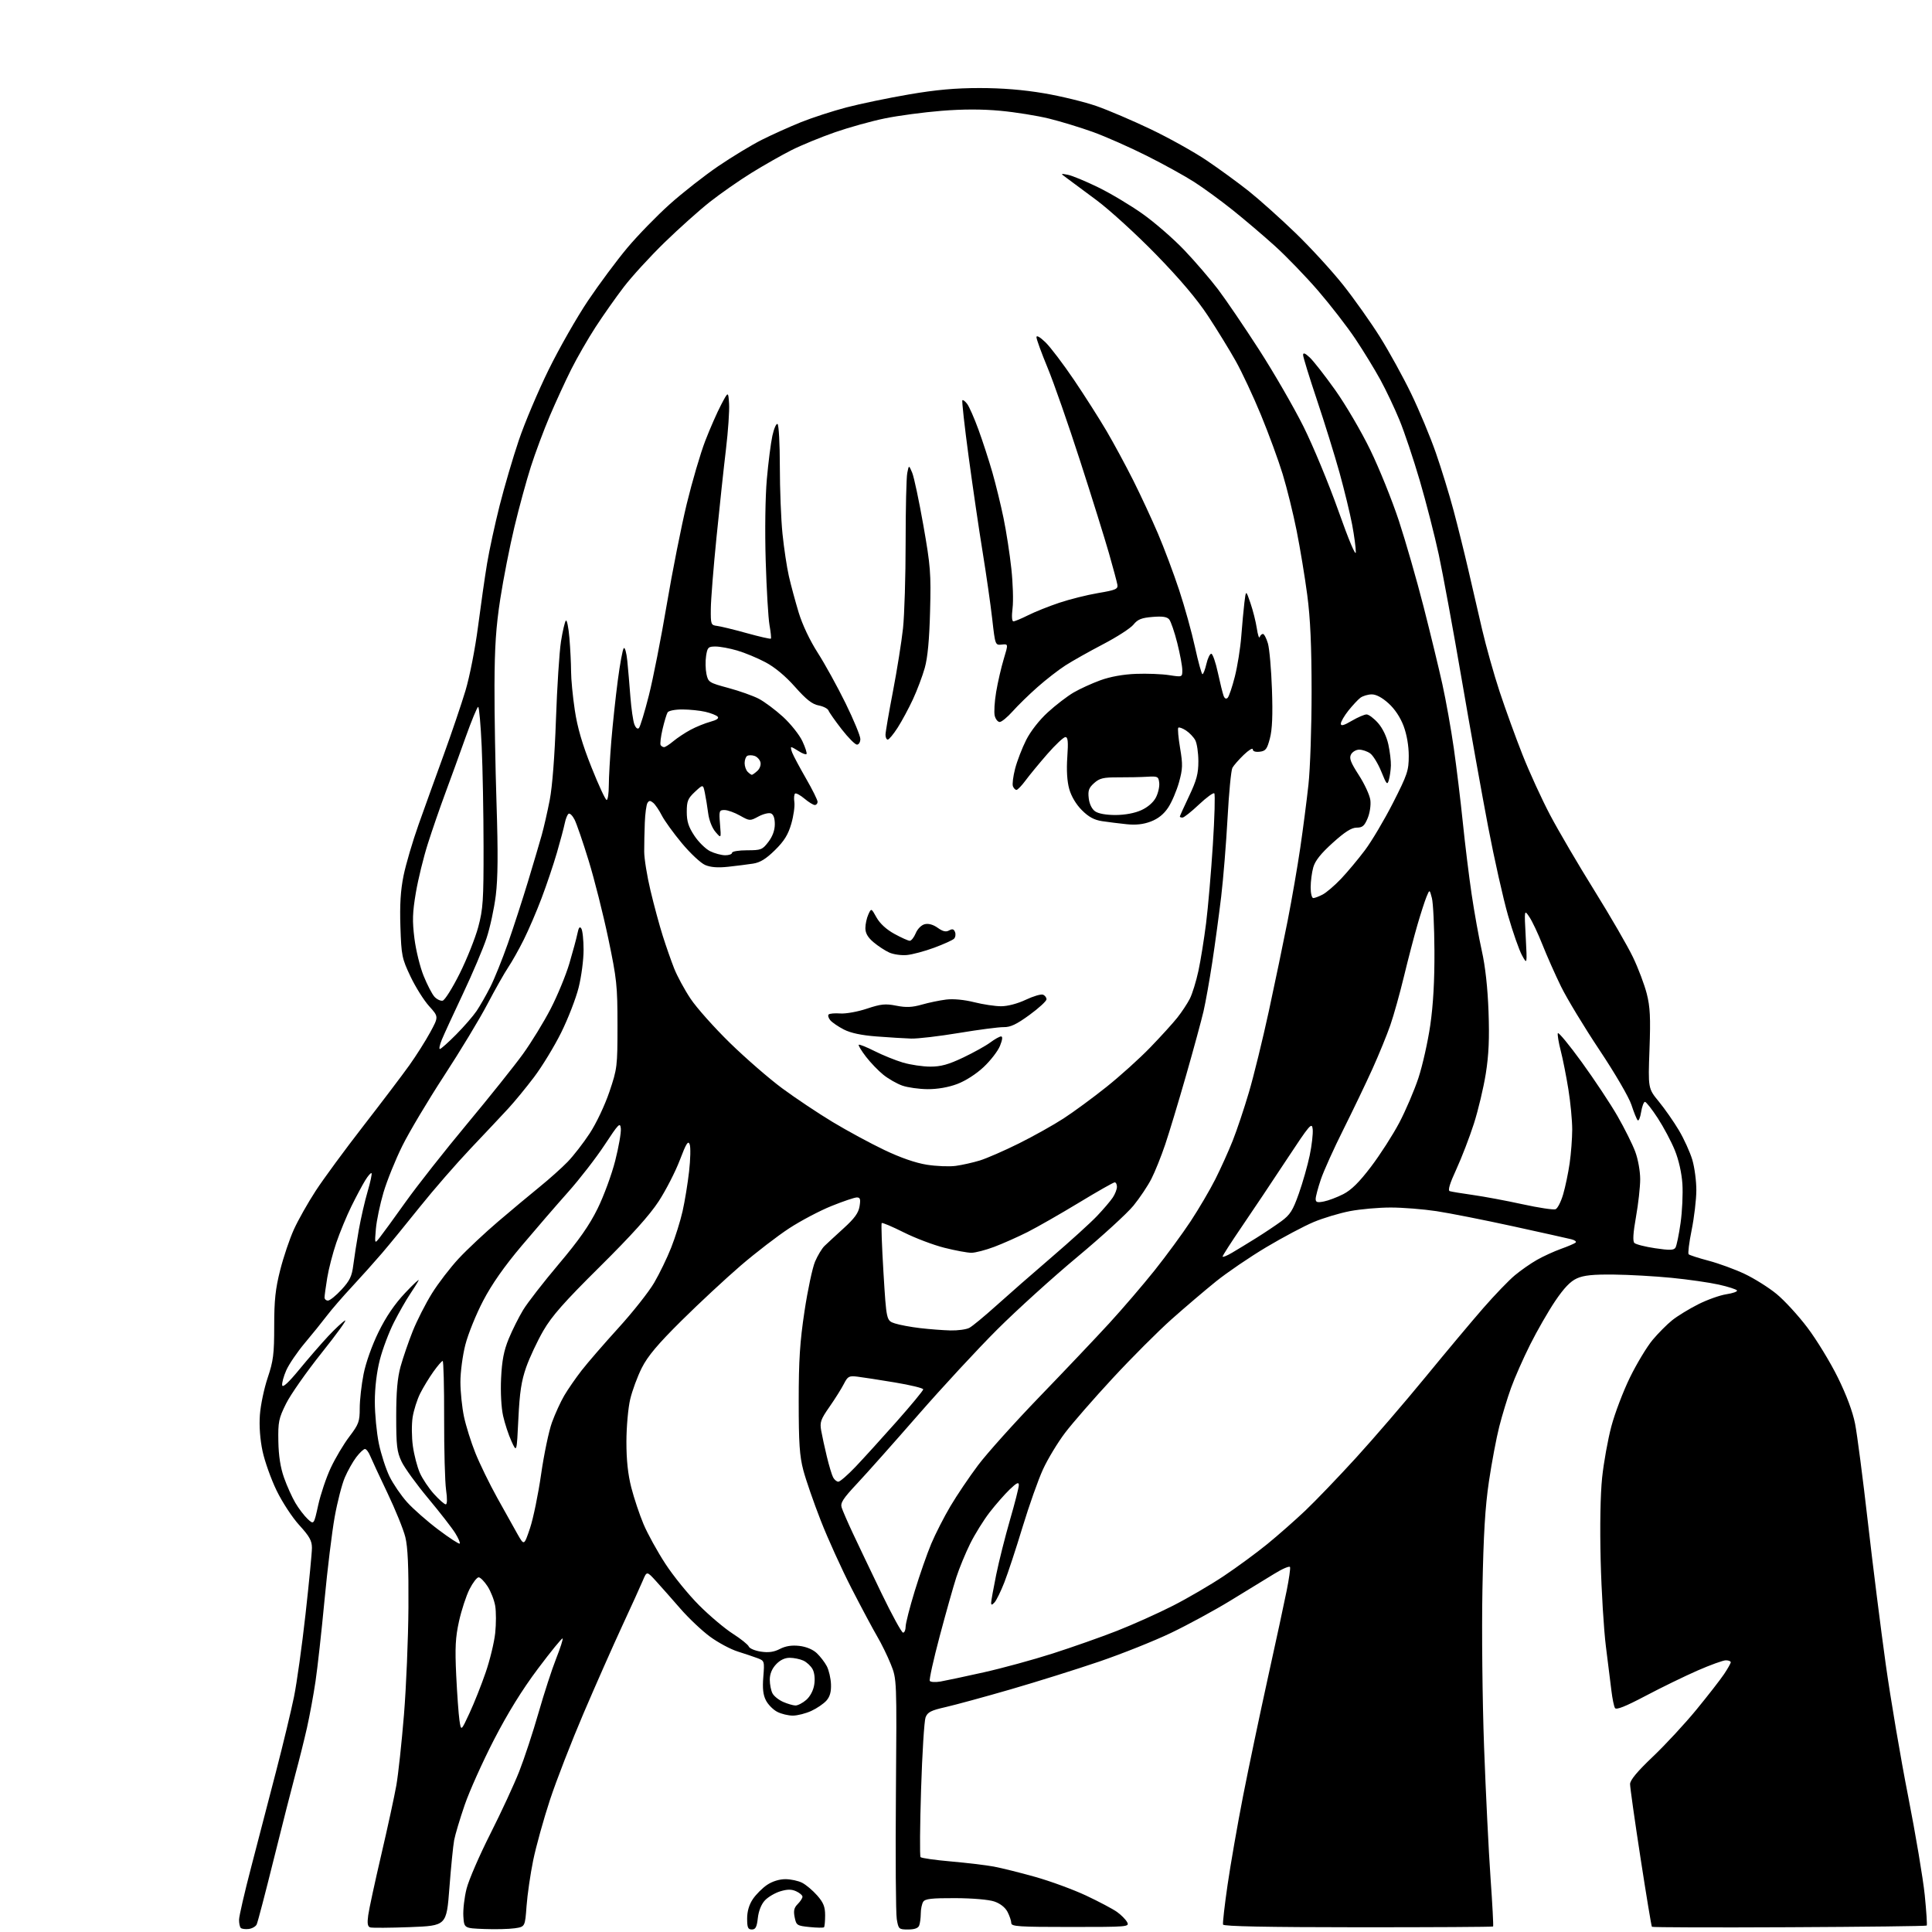 <?xml version="1.0" encoding="UTF-8" standalone="no"?>
<svg 
  version="1.1" 
  xmlns="http://www.w3.org/2000/svg" 
  xmlns:xlink="http://www.w3.org/1999/xlink" 
  xmlns:svg="http://www.w3.org/2000/svg"
  xmlns:rdf="http://www.w3.org/1999/02/22-rdf-syntax-ns#"
  xmlns:cc="http://creativecommons.org/ns#"
  xmlns:dc="http://purl.org/dc/elements/1.1/"
  viewBox="0 0 768 768"
  width="768"
  height="768"
>
<style>svg {background-color: white; }</style>"
<path stroke="none" fill="black" fill-rule="evenodd" d="M98.86,766.80C97.52,766.96 96.10,766.77 95.71,766.38C95.32,765.99 95.01,764.50 95.03,763.08C95.05,761.66 97.24,752.17 99.90,742.00C102.56,731.83 107.01,714.73 109.78,704.00C112.56,693.27 115.75,680.00 116.87,674.50C117.99,669.00 120.05,654.23 121.45,641.67C122.85,629.11 124.00,617.25 124.00,615.31C124.00,612.47 123.02,610.71 118.98,606.29C116.19,603.23 112.18,597.11 109.95,592.51C107.74,587.96 105.24,580.92 104.37,576.87C103.38,572.20 102.99,566.92 103.31,562.45C103.59,558.57 104.98,551.93 106.41,547.68C108.66,540.96 109.00,538.28 109.00,527.11C109.00,516.86 109.48,512.35 111.38,504.87C112.69,499.70 115.14,492.44 116.82,488.74C118.50,485.03 122.41,478.11 125.51,473.35C128.61,468.60 137.12,457.01 144.42,447.61C151.72,438.20 159.94,427.35 162.69,423.50C165.44,419.65 169.19,413.72 171.03,410.33C174.38,404.16 174.38,404.16 170.58,399.96C168.49,397.65 165.16,392.34 163.18,388.17C159.78,381.00 159.55,379.90 159.17,368.42C158.88,359.66 159.23,353.96 160.42,348.08C161.34,343.58 164.03,334.41 166.42,327.70C168.81,320.99 173.29,308.52 176.40,300.00C179.50,291.48 183.38,280.02 185.03,274.55C186.71,268.93 188.89,257.82 190.03,249.05C191.14,240.50 192.75,229.22 193.62,224.00C194.48,218.78 196.73,208.43 198.60,201.00C200.48,193.57 203.91,181.88 206.24,175.00C208.56,168.12 213.89,155.53 218.08,147.00C222.27,138.47 229.32,126.10 233.76,119.50C238.20,112.90 245.23,103.45 249.38,98.50C253.54,93.55 261.12,85.76 266.22,81.19C271.32,76.62 280.00,69.82 285.50,66.07C291.00,62.33 298.81,57.60 302.85,55.57C306.89,53.54 313.87,50.40 318.35,48.59C322.83,46.79 331.00,44.13 336.50,42.69C342.00,41.25 353.17,38.93 361.31,37.54C372.09,35.69 379.75,35.00 389.44,35.00C398.35,35.00 406.82,35.69 415.05,37.09C421.81,38.24 431.20,40.53 435.92,42.18C440.64,43.83 450.36,47.99 457.53,51.42C464.70,54.85 474.62,60.38 479.57,63.71C484.52,67.04 492.06,72.54 496.34,75.93C500.61,79.33 509.00,86.84 514.99,92.63C520.98,98.41 529.51,107.73 533.95,113.32C538.38,118.92 544.97,128.22 548.59,134.00C552.21,139.78 557.78,149.90 560.97,156.50C564.16,163.10 568.57,173.68 570.77,180.00C572.97,186.32 576.16,196.68 577.84,203.00C579.52,209.32 582.10,219.68 583.56,226.00C585.02,232.32 587.52,243.12 589.11,250.00C590.71,256.88 593.87,268.12 596.14,275.00C598.42,281.88 602.49,293.12 605.21,300.00C607.92,306.88 612.87,317.68 616.20,324.00C619.54,330.32 627.45,343.82 633.79,354.00C640.12,364.18 647.03,376.10 649.13,380.50C651.24,384.90 653.70,391.43 654.61,395.00C655.95,400.26 656.16,404.47 655.70,417.09C655.13,432.67 655.13,432.67 659.42,437.90C661.78,440.78 665.37,445.92 667.39,449.32C669.41,452.72 671.80,457.98 672.71,461.00C673.61,464.02 674.34,469.52 674.32,473.21C674.30,476.90 673.46,483.98 672.46,488.94C671.45,493.90 670.91,498.25 671.26,498.59C671.61,498.94 675.18,500.10 679.20,501.16C683.21,502.22 689.65,504.57 693.50,506.39C697.35,508.21 703.06,511.79 706.18,514.35C709.31,516.91 714.85,522.94 718.48,527.75C722.12,532.56 727.54,541.45 730.53,547.50C734.02,554.57 736.48,561.18 737.43,566.00C738.24,570.12 740.52,587.67 742.50,605.00C744.48,622.33 747.68,647.75 749.60,661.50C751.53,675.25 755.53,698.88 758.51,714.00C761.48,729.12 764.45,746.80 765.11,753.27C765.76,759.74 766.12,765.22 765.90,765.44C765.68,765.66 741.09,765.96 711.26,766.10C681.44,766.25 656.86,766.17 656.66,765.93C656.45,765.70 654.41,753.35 652.12,738.50C649.83,723.65 647.97,710.47 647.98,709.20C647.99,707.62 650.82,704.21 657.06,698.28C662.05,693.53 669.84,685.12 674.38,679.58C678.93,674.03 683.85,667.71 685.32,665.52C686.79,663.33 688.00,661.19 688.00,660.77C688.00,660.35 687.12,660.00 686.04,660.00C684.97,660.00 679.91,661.83 674.79,664.07C669.68,666.31 660.37,670.84 654.11,674.15C646.11,678.37 642.50,679.81 641.98,678.97C641.58,678.32 640.94,675.25 640.57,672.14C640.19,669.04 639.20,661.10 638.37,654.50C637.54,647.90 636.60,632.55 636.29,620.39C635.95,606.70 636.17,594.12 636.87,587.38C637.50,581.40 639.15,572.22 640.54,567.00C641.93,561.77 645.27,553.00 647.96,547.50C650.66,542.00 654.70,535.31 656.93,532.64C659.17,529.97 662.69,526.43 664.75,524.79C666.81,523.14 671.44,520.31 675.04,518.49C678.64,516.67 683.70,514.87 686.28,514.48C688.87,514.09 690.75,513.41 690.48,512.97C690.20,512.52 686.95,511.48 683.24,510.65C679.53,509.82 671.10,508.61 664.50,507.96C657.90,507.31 647.55,506.72 641.50,506.66C633.24,506.57 629.59,506.94 626.84,508.18C624.25,509.34 621.73,511.98 618.21,517.18C615.48,521.23 611.00,529.03 608.25,534.52C605.50,540.01 602.08,547.76 600.65,551.75C599.21,555.74 597.11,562.64 595.98,567.09C594.84,571.53 593.00,581.32 591.88,588.84C590.36,599.07 589.71,609.89 589.29,631.88C588.98,648.25 589.27,675.94 589.94,694.38C590.61,712.60 591.77,736.04 592.51,746.49C593.25,756.93 593.71,765.62 593.53,765.81C593.35,765.99 569.20,766.13 539.86,766.12C503.70,766.10 486.42,765.76 486.18,765.05C485.99,764.48 486.80,757.37 487.98,749.25C489.16,741.14 491.93,725.27 494.13,714.00C496.34,702.73 500.78,681.58 503.99,667.00C507.21,652.42 510.59,636.77 511.49,632.22C512.40,627.66 513.00,623.49 512.81,622.94C512.63,622.39 509.78,623.60 506.49,625.64C503.20,627.67 495.32,632.49 489.00,636.34C482.68,640.20 472.10,645.94 465.50,649.10C458.90,652.27 446.07,657.39 437.00,660.49C427.93,663.58 412.06,668.56 401.73,671.55C391.41,674.54 379.80,677.70 375.92,678.59C370.05,679.92 368.72,680.60 367.92,682.70C367.40,684.09 366.59,696.98 366.14,711.36C365.69,725.74 365.59,737.83 365.93,738.23C366.27,738.63 371.73,739.41 378.06,739.96C384.39,740.52 392.03,741.43 395.04,741.99C398.04,742.55 405.45,744.39 411.50,746.09C417.55,747.79 426.67,751.14 431.77,753.53C436.87,755.93 442.38,758.85 444.02,760.02C445.66,761.18 447.47,763.01 448.04,764.07C449.04,765.95 448.48,766.00 425.54,766.00C404.95,766.00 402.00,765.81 402.00,764.45C402.00,763.60 401.33,761.61 400.52,760.03C399.59,758.23 397.63,756.69 395.27,755.88C393.06,755.12 386.62,754.57 379.72,754.54C370.30,754.51 367.74,754.80 366.98,756.00C366.46,756.83 366.02,758.93 366.02,760.67C366.01,762.41 365.73,764.55 365.39,765.42C364.99,766.48 363.53,767.00 360.98,767.00C357.30,767.00 357.15,766.86 356.48,762.87C356.09,760.59 355.94,738.20 356.14,713.12C356.50,667.50 356.50,667.50 354.10,661.54C352.78,658.26 350.36,653.31 348.72,650.54C347.09,647.77 342.50,639.18 338.53,631.46C334.57,623.74 329.05,611.59 326.27,604.46C323.48,597.33 320.37,588.35 319.35,584.50C317.84,578.77 317.50,573.78 317.50,557.00C317.50,540.66 317.97,533.39 319.81,521.19C321.08,512.77 322.97,503.91 324.00,501.50C325.03,499.09 326.71,496.31 327.73,495.31C328.75,494.32 332.18,491.15 335.35,488.27C339.69,484.33 341.26,482.17 341.69,479.52C342.15,476.69 341.94,476.00 340.62,476.00C339.71,476.00 335.18,477.53 330.55,479.40C325.91,481.26 318.35,485.25 313.73,488.26C309.12,491.27 300.43,497.95 294.42,503.11C288.42,508.28 277.83,518.12 270.89,525.00C261.45,534.36 257.49,539.07 255.13,543.74C253.40,547.17 251.32,552.80 250.51,556.24C249.69,559.68 249.02,567.27 249.01,573.09C249.00,580.37 249.61,586.07 250.95,591.32C252.03,595.53 254.21,602.06 255.80,605.84C257.38,609.61 261.29,616.71 264.48,621.60C267.66,626.50 273.70,633.92 277.89,638.11C282.07,642.30 288.11,647.39 291.31,649.43C294.50,651.47 297.35,653.76 297.65,654.52C297.94,655.28 300.10,656.19 302.46,656.55C305.54,657.01 307.66,656.71 310.03,655.48C312.29,654.32 314.72,653.93 317.73,654.27C320.45,654.58 323.09,655.67 324.66,657.13C326.05,658.44 327.86,660.79 328.68,662.36C329.49,663.93 330.24,667.14 330.33,669.50C330.44,672.55 329.91,674.45 328.50,676.04C327.40,677.27 324.70,679.11 322.50,680.12C320.30,681.13 317.02,681.97 315.20,681.98C313.39,681.99 310.58,681.32 308.97,680.48C307.35,679.65 305.33,677.61 304.48,675.95C303.34,673.76 303.06,671.20 303.43,666.58C303.93,660.38 303.87,660.19 301.22,659.18C299.72,658.62 296.14,657.41 293.25,656.50C290.36,655.59 285.39,652.92 282.19,650.56C279.00,648.21 273.71,643.21 270.44,639.44C267.17,635.68 262.84,630.78 260.81,628.55C257.12,624.50 257.12,624.50 255.52,628.32C254.64,630.42 250.96,638.52 247.34,646.32C243.73,654.12 236.82,669.73 232.00,681.00C227.18,692.27 221.15,707.80 218.61,715.50C216.08,723.20 213.08,734.00 211.95,739.50C210.83,745.00 209.64,753.19 209.31,757.71C208.71,765.92 208.71,765.92 204.60,766.52C202.35,766.85 196.90,766.98 192.50,766.81C184.50,766.50 184.50,766.50 184.19,761.74C184.03,759.12 184.60,754.17 185.48,750.74C186.35,747.31 190.59,737.52 194.90,729.00C199.21,720.48 204.39,709.29 206.41,704.14C208.43,699.00 211.89,688.49 214.09,680.80C216.29,673.11 219.44,663.43 221.09,659.28C222.73,655.14 223.88,651.55 223.64,651.31C223.40,651.06 218.99,656.47 213.85,663.32C207.53,671.75 201.86,680.92 196.33,691.64C191.84,700.36 186.61,712.00 184.72,717.50C182.83,723.00 180.94,729.30 180.53,731.50C180.12,733.70 179.27,742.25 178.64,750.50C177.49,765.50 177.49,765.50 163.00,766.06C155.02,766.36 147.89,766.41 147.13,766.16C146.13,765.82 145.93,764.54 146.37,761.35C146.69,758.95 149.04,748.11 151.57,737.25C154.11,726.39 156.80,713.97 157.56,709.66C158.32,705.36 159.67,692.76 160.58,681.66C161.48,670.57 162.28,651.38 162.36,639.00C162.46,622.81 162.11,614.96 161.12,611.00C160.37,607.98 157.17,600.10 154.02,593.50C150.87,586.90 147.78,580.26 147.16,578.75C146.55,577.24 145.61,576.00 145.07,576.00C144.54,576.00 142.99,577.46 141.62,579.25C140.26,581.04 138.21,584.68 137.07,587.34C135.92,590.01 134.11,597.05 133.04,603.00C131.97,608.95 130.15,623.87 128.99,636.16C127.83,648.45 126.23,662.91 125.43,668.30C124.64,673.68 123.10,682.01 122.03,686.80C120.95,691.58 118.91,699.77 117.49,705.00C116.08,710.23 112.19,725.52 108.84,739.00C105.50,752.48 102.44,764.17 102.03,765.00C101.63,765.83 100.20,766.63 98.86,766.80zM298.87,767.00C297.33,767.00 297.00,766.23 297.00,762.65C297.00,759.78 297.77,757.15 299.27,754.92C300.52,753.07 303.07,750.52 304.92,749.27C307.00,747.87 309.80,747.00 312.20,747.00C314.34,747.00 317.36,747.65 318.90,748.45C320.44,749.25 323.12,751.51 324.85,753.48C327.34,756.32 328.00,757.97 328.00,761.37C328.00,763.73 327.80,765.87 327.55,766.12C327.30,766.36 324.73,766.33 321.84,766.03C316.82,765.52 316.54,765.35 315.89,762.15C315.37,759.56 315.65,758.35 317.10,756.90C318.15,755.85 319.00,754.54 319.00,753.98C319.00,753.42 317.88,752.45 316.50,751.82C314.64,750.97 313.04,750.97 310.19,751.82C308.10,752.45 305.34,754.07 304.07,755.42C302.63,756.95 301.58,759.59 301.25,762.44C300.85,766.04 300.35,767.00 298.87,767.00zM186.65,680.96C188.50,676.98 191.39,669.70 193.07,664.79C194.76,659.88 196.46,652.86 196.85,649.18C197.24,645.51 197.24,640.63 196.85,638.34C196.46,636.05 195.09,632.57 193.82,630.60C192.54,628.63 190.95,627.02 190.27,627.01C189.59,627.01 187.95,629.14 186.63,631.75C185.31,634.36 183.44,640.08 182.47,644.45C181.04,650.92 180.83,654.93 181.35,665.95C181.71,673.40 182.29,681.46 182.64,683.86C183.29,688.21 183.29,688.21 186.65,680.96zM316.19,677.96C317.13,677.98 319.05,676.99 320.48,675.75C322.05,674.38 323.31,672.00 323.67,669.70C324.04,667.41 323.78,664.96 323.03,663.56C322.34,662.27 320.68,660.72 319.34,660.11C318.00,659.50 315.56,659.00 313.91,659.00C311.94,659.00 310.05,659.92 308.45,661.65C306.84,663.38 306.00,665.47 306.00,667.71C306.00,669.59 306.49,672.04 307.08,673.15C307.67,674.26 309.58,675.78 311.33,676.54C313.07,677.30 315.26,677.94 316.19,677.96zM373.83,668.44C375.85,668.09 383.57,666.45 391.00,664.79C398.43,663.13 410.80,659.75 418.50,657.28C426.20,654.81 437.68,650.77 444.00,648.29C450.32,645.81 460.33,641.32 466.24,638.31C472.15,635.30 481.27,629.97 486.51,626.47C491.75,622.97 499.51,617.26 503.76,613.80C508.01,610.33 514.80,604.36 518.85,600.52C522.90,596.68 531.97,587.23 539.01,579.52C546.05,571.81 558.45,557.40 566.57,547.50C574.68,537.60 585.05,525.23 589.61,520.00C594.17,514.77 599.83,508.89 602.20,506.93C604.56,504.96 608.52,502.20 611.00,500.80C613.48,499.39 617.75,497.44 620.50,496.45C623.25,495.47 625.87,494.35 626.32,493.96C626.78,493.57 626.02,492.97 624.65,492.63C623.27,492.28 612.77,489.95 601.32,487.44C589.87,484.94 576.23,482.24 571.00,481.45C565.77,480.66 557.60,480.01 552.84,480.01C548.07,480.00 540.78,480.65 536.63,481.44C532.48,482.24 525.99,484.19 522.20,485.78C518.41,487.37 509.95,491.86 503.40,495.76C496.86,499.66 487.86,505.78 483.41,509.36C478.96,512.95 470.98,519.75 465.67,524.47C460.37,529.19 449.89,539.68 442.39,547.78C434.88,555.88 426.34,565.68 423.39,569.56C420.45,573.44 416.51,579.96 414.62,584.06C412.73,588.15 409.08,598.48 406.49,607.00C403.91,615.52 400.65,625.42 399.25,629.00C397.85,632.58 396.10,636.16 395.36,636.96C394.32,638.08 394.00,638.12 394.00,637.12C394.00,636.40 394.90,631.40 396.00,625.99C397.10,620.59 399.58,610.76 401.50,604.13C403.43,597.51 405.00,591.31 405.00,590.35C405.00,589.01 404.17,589.40 401.40,592.05C399.42,593.95 395.83,598.04 393.43,601.13C391.03,604.23 387.53,609.86 385.66,613.63C383.79,617.41 381.31,623.42 380.15,627.00C378.99,630.58 376.02,641.10 373.55,650.40C371.08,659.69 369.31,667.69 369.61,668.18C369.91,668.66 371.81,668.78 373.83,668.44zM358.98,649.00C359.54,649.00 360.00,647.94 360.00,646.64C360.00,645.35 361.62,638.98 363.61,632.50C365.59,626.02 368.56,617.52 370.21,613.61C371.86,609.70 375.28,603.00 377.81,598.73C380.34,594.45 385.29,587.12 388.81,582.43C392.33,577.74 403.32,565.50 413.24,555.22C423.17,544.94 435.63,531.80 440.94,526.02C446.25,520.23 454.36,510.77 458.97,505.00C463.57,499.23 470.01,490.45 473.28,485.50C476.54,480.55 480.96,473.02 483.11,468.76C485.26,464.50 488.36,457.62 490.01,453.47C491.66,449.33 494.56,440.66 496.46,434.22C498.37,427.77 501.92,413.27 504.37,402.00C506.81,390.73 510.18,374.52 511.86,366.00C513.53,357.48 515.79,344.43 516.88,337.00C517.97,329.57 519.43,318.32 520.12,312.00C520.82,305.68 521.38,289.02 521.38,275.00C521.37,256.64 520.89,245.86 519.65,236.50C518.71,229.35 516.81,217.88 515.44,211.00C514.07,204.12 511.57,194.00 509.89,188.50C508.21,183.00 504.33,172.43 501.27,165.00C498.21,157.57 493.68,147.90 491.21,143.50C488.74,139.10 483.80,131.05 480.22,125.61C475.85,118.96 469.10,110.98 459.61,101.23C451.85,93.26 441.20,83.54 435.95,79.62C430.70,75.70 425.30,71.69 423.95,70.71C421.50,68.91 421.50,68.91 424.50,69.48C426.15,69.79 431.56,72.03 436.53,74.46C441.50,76.88 449.47,81.65 454.26,85.06C459.05,88.46 466.46,94.91 470.73,99.38C475.00,103.86 481.05,110.89 484.18,115.01C487.30,119.13 494.64,129.93 500.49,139.00C506.34,148.07 514.27,161.80 518.12,169.50C521.96,177.20 528.21,192.28 532.01,203.00C536.20,214.82 538.94,221.32 538.96,219.50C538.98,217.85 538.32,212.90 537.49,208.50C536.65,204.10 534.41,194.88 532.51,188.00C530.60,181.12 526.56,168.09 523.52,159.03C520.48,149.98 518.00,141.91 518.00,141.11C518.00,140.08 518.77,140.36 520.62,142.08C522.06,143.41 526.61,149.22 530.73,155.00C534.85,160.78 541.14,171.50 544.70,178.84C548.27,186.18 553.38,198.85 556.07,207.00C558.75,215.15 563.17,230.52 565.89,241.16C568.61,251.80 571.97,265.68 573.37,272.00C574.77,278.32 576.82,289.80 577.92,297.50C579.02,305.20 580.63,318.48 581.50,327.00C582.37,335.52 583.94,348.35 585.00,355.50C586.06,362.65 587.88,372.77 589.05,378.00C590.43,384.14 591.37,392.65 591.71,402.07C592.10,412.78 591.81,419.32 590.63,426.76C589.75,432.32 587.62,441.29 585.89,446.69C584.16,452.08 581.02,460.23 578.92,464.80C576.31,470.44 575.47,473.22 576.29,473.50C576.96,473.72 581.10,474.40 585.50,475.02C589.90,475.64 598.76,477.29 605.19,478.70C611.63,480.11 617.55,481.00 618.35,480.69C619.16,480.39 620.53,477.70 621.39,474.73C622.26,471.75 623.41,466.21 623.96,462.41C624.51,458.61 624.97,452.57 624.98,449.00C624.98,445.43 624.30,438.23 623.45,433.00C622.61,427.77 621.24,420.87 620.41,417.66C619.58,414.44 619.06,411.32 619.26,410.72C619.46,410.12 623.75,415.31 628.79,422.26C633.83,429.21 640.22,438.85 642.99,443.68C645.77,448.52 648.93,454.86 650.02,457.78C651.14,460.77 652.00,465.54 652.00,468.73C652.00,471.84 651.25,478.59 650.33,483.72C649.19,490.13 648.99,493.39 649.69,494.09C650.26,494.66 653.98,495.61 657.97,496.20C663.79,497.06 665.37,497.01 666.03,495.95C666.48,495.23 667.39,490.83 668.05,486.18C668.71,481.53 669.03,474.53 668.78,470.61C668.49,466.26 667.32,461.07 665.77,457.25C664.37,453.80 661.32,448.07 659.00,444.50C656.67,440.92 654.37,438.00 653.89,438.00C653.42,438.00 652.73,439.83 652.37,442.06C652.02,444.30 651.39,445.76 650.99,445.31C650.58,444.87 649.47,442.11 648.52,439.20C647.55,436.21 642.01,426.69 635.80,417.38C629.75,408.30 622.89,396.96 620.55,392.19C618.21,387.41 614.88,379.90 613.14,375.50C611.40,371.10 609.06,366.15 607.94,364.50C605.91,361.50 605.91,361.50 606.50,372.50C607.08,383.50 607.08,383.50 605.02,379.75C603.88,377.69 601.38,370.55 599.46,363.88C597.54,357.20 593.98,341.34 591.55,328.62C589.12,315.91 584.39,289.52 581.04,270.00C577.69,250.47 573.59,228.20 571.94,220.50C570.28,212.80 566.87,199.53 564.37,191.00C561.87,182.47 558.25,171.68 556.32,167.00C554.40,162.32 550.99,155.12 548.74,151.00C546.49,146.88 542.00,139.53 538.76,134.69C535.52,129.84 528.85,121.23 523.94,115.54C519.03,109.86 511.30,101.85 506.76,97.75C502.22,93.65 494.68,87.24 490.00,83.50C485.32,79.76 478.47,74.75 474.76,72.37C471.05,69.98 462.50,65.26 455.76,61.88C449.02,58.50 439.45,54.27 434.50,52.48C429.55,50.70 421.68,48.29 417.00,47.14C412.32,45.99 403.63,44.59 397.67,44.04C390.38,43.36 382.71,43.37 374.17,44.06C367.20,44.62 357.16,45.96 351.85,47.04C346.55,48.11 337.58,50.61 331.93,52.57C326.28,54.54 318.51,57.73 314.66,59.67C310.81,61.61 303.67,65.67 298.78,68.69C293.90,71.71 286.44,76.91 282.20,80.25C277.97,83.59 269.84,90.86 264.14,96.41C258.44,101.96 251.18,109.89 248.00,114.04C244.82,118.19 239.75,125.39 236.73,130.04C233.71,134.69 229.36,142.26 227.06,146.85C224.75,151.45 220.93,159.78 218.55,165.35C216.18,170.93 212.79,180.00 211.03,185.50C209.27,191.00 206.32,201.80 204.48,209.50C202.63,217.20 200.11,230.03 198.88,238.00C197.15,249.20 196.63,257.06 196.57,272.50C196.53,283.50 196.90,304.65 197.38,319.50C198.01,338.98 197.93,349.14 197.08,355.96C196.44,361.16 194.78,368.81 193.40,372.96C192.03,377.11 187.82,387.02 184.05,395.00C180.28,402.98 176.50,411.19 175.65,413.25C174.80,415.31 174.44,417.00 174.86,417.00C175.27,417.00 178.18,414.41 181.31,411.25C184.45,408.09 188.11,403.87 189.46,401.87C190.80,399.88 193.25,395.60 194.89,392.37C196.53,389.14 199.68,381.32 201.90,375.00C204.11,368.68 207.69,357.65 209.86,350.50C212.02,343.35 214.49,335.02 215.33,332.00C216.18,328.98 217.62,322.68 218.53,318.00C219.55,312.75 220.50,300.51 221.00,286.00C221.45,273.07 222.35,259.12 223.00,255.00C223.65,250.88 224.53,247.14 224.94,246.70C225.36,246.26 225.99,249.37 226.35,253.60C226.71,257.84 227.00,263.82 227.01,266.90C227.01,269.98 227.68,276.90 228.49,282.28C229.53,289.23 231.46,295.83 235.13,305.03C237.97,312.17 240.68,318.00 241.15,318.00C241.62,318.00 242.00,315.41 242.01,312.25C242.02,309.09 242.47,301.10 243.01,294.50C243.56,287.90 244.71,277.10 245.58,270.50C246.44,263.90 247.51,258.12 247.96,257.66C248.41,257.20 249.04,259.45 249.36,262.66C249.68,265.87 250.24,272.32 250.59,277.00C250.95,281.68 251.66,286.59 252.16,287.91C252.71,289.36 253.44,289.96 253.98,289.41C254.47,288.91 256.26,283.06 257.94,276.42C259.62,269.77 262.81,253.57 265.03,240.42C267.25,227.26 270.83,209.23 272.98,200.34C275.14,191.45 278.45,180.17 280.34,175.27C282.23,170.37 285.07,163.92 286.64,160.93C289.50,155.50 289.50,155.50 289.82,160.50C290.00,163.25 289.44,171.35 288.59,178.50C287.73,185.65 286.04,201.40 284.83,213.50C283.61,225.60 282.59,238.43 282.56,242.00C282.50,248.21 282.61,248.51 285.00,248.80C286.38,248.96 291.68,250.25 296.79,251.67C301.91,253.09 306.24,254.08 306.44,253.87C306.63,253.67 306.38,251.25 305.89,248.50C305.40,245.75 304.72,234.28 304.38,223.00C304.02,211.09 304.21,197.47 304.83,190.50C305.41,183.90 306.40,176.13 307.03,173.24C307.66,170.35 308.58,168.24 309.08,168.55C309.59,168.86 310.00,176.47 310.00,185.45C310.00,194.44 310.47,206.45 311.05,212.14C311.63,217.84 312.77,225.43 313.58,229.00C314.39,232.57 316.16,239.10 317.49,243.50C318.97,248.36 321.95,254.64 325.07,259.50C327.89,263.90 332.86,272.90 336.10,279.50C339.34,286.10 341.99,292.51 342.00,293.75C342.00,294.99 341.40,296.00 340.66,296.00C339.92,296.00 337.20,293.26 334.60,289.92C332.00,286.57 329.63,283.21 329.34,282.44C329.05,281.68 327.28,280.77 325.41,280.42C322.87,279.94 320.51,278.09 316.04,273.05C312.24,268.75 307.98,265.21 304.29,263.26C301.11,261.57 296.06,259.47 293.07,258.60C290.08,257.72 286.20,257.00 284.45,257.00C281.53,257.00 281.21,257.32 280.68,260.75C280.36,262.81 280.43,266.03 280.82,267.91C281.52,271.19 281.84,271.40 289.52,273.47C293.91,274.65 299.35,276.58 301.62,277.76C303.88,278.94 308.22,282.18 311.26,284.95C314.29,287.73 317.75,292.07 318.95,294.61C320.14,297.15 320.88,299.46 320.59,299.75C320.30,300.03 318.94,299.53 317.57,298.64C316.19,297.74 314.84,297.00 314.56,297.00C314.28,297.00 314.45,298.01 314.94,299.25C315.43,300.49 317.89,305.09 320.41,309.48C322.94,313.86 325.00,318.02 325.00,318.73C325.00,319.43 324.50,320.00 323.89,320.00C323.29,320.00 321.45,318.87 319.81,317.49C318.17,316.11 316.49,315.19 316.08,315.45C315.67,315.70 315.53,317.24 315.77,318.86C316.00,320.48 315.45,324.37 314.54,327.50C313.29,331.81 311.72,334.34 308.05,337.95C304.52,341.42 302.17,342.87 299.36,343.30C297.24,343.63 292.80,344.19 289.49,344.55C285.36,345.00 282.49,344.78 280.31,343.85C278.57,343.11 274.41,339.22 271.07,335.21C267.73,331.20 264.13,326.22 263.07,324.14C262.01,322.06 260.48,319.81 259.66,319.13C258.48,318.16 258.01,318.17 257.37,319.20C256.93,319.92 256.46,323.43 256.32,327.00C256.18,330.57 256.07,335.75 256.08,338.50C256.08,341.25 257.20,348.23 258.58,354.00C259.95,359.77 262.14,367.88 263.45,372.00C264.75,376.12 266.80,381.97 267.99,384.98C269.18,387.99 272.10,393.40 274.49,396.98C276.87,400.57 283.93,408.49 290.16,414.58C296.40,420.66 305.77,428.81 311.00,432.67C316.23,436.53 325.23,442.54 331.00,446.02C336.77,449.50 346.00,454.50 351.50,457.12C357.92,460.19 363.97,462.29 368.39,462.99C372.17,463.59 377.35,463.80 379.89,463.46C382.42,463.12 386.75,462.15 389.50,461.31C392.25,460.46 399.23,457.42 405.00,454.55C410.77,451.68 418.79,447.20 422.80,444.59C426.82,441.98 434.47,436.36 439.80,432.10C445.14,427.85 452.96,420.80 457.18,416.44C461.41,412.07 466.29,406.70 468.03,404.50C469.77,402.30 472.00,398.93 472.98,397.00C473.96,395.07 475.49,390.12 476.38,386.00C477.27,381.88 478.64,373.32 479.44,367.00C480.23,360.68 481.44,346.62 482.13,335.78C482.82,324.93 483.08,315.75 482.70,315.37C482.33,315.00 479.57,317.01 476.57,319.84C473.57,322.68 470.64,325.00 470.06,325.00C469.48,325.00 469.00,324.82 469.00,324.60C469.00,324.39 470.66,320.71 472.69,316.44C475.69,310.12 476.37,307.55 476.37,302.59C476.36,299.24 475.81,295.49 475.14,294.25C474.48,293.01 472.81,291.26 471.43,290.36C470.06,289.47 468.69,288.98 468.39,289.28C468.09,289.58 468.41,293.21 469.10,297.34C470.21,303.93 470.16,305.62 468.67,310.98C467.73,314.34 465.80,318.86 464.38,321.01C462.64,323.64 460.39,325.45 457.49,326.56C454.52,327.69 451.55,328.03 447.85,327.64C444.91,327.34 440.54,326.79 438.13,326.43C434.95,325.95 432.76,324.76 430.06,322.06C427.77,319.77 425.86,316.57 425.04,313.64C424.18,310.59 423.91,306.12 424.27,300.96C424.69,294.81 424.52,293.00 423.51,293.00C422.79,293.00 419.56,296.04 416.32,299.75C413.09,303.46 409.19,308.19 407.67,310.25C406.15,312.31 404.52,314.00 404.06,314.00C403.59,314.00 402.96,313.34 402.65,312.54C402.34,311.73 402.74,308.58 403.53,305.53C404.33,302.48 406.30,297.36 407.92,294.15C409.68,290.67 413.14,286.24 416.53,283.15C419.64,280.30 424.23,276.78 426.73,275.31C429.22,273.85 434.04,271.65 437.44,270.41C441.37,268.99 446.50,268.06 451.56,267.87C455.93,267.70 461.86,267.93 464.75,268.38C470.00,269.19 470.00,269.19 469.98,266.34C469.98,264.78 469.07,259.94 467.98,255.59C466.88,251.24 465.44,247.03 464.78,246.24C463.90,245.18 462.10,244.91 458.12,245.24C453.76,245.60 452.24,246.21 450.58,248.28C449.44,249.71 444.00,253.22 438.50,256.09C433.00,258.96 426.25,262.76 423.50,264.53C420.75,266.30 415.77,270.17 412.43,273.13C409.08,276.08 404.64,280.41 402.56,282.75C400.47,285.09 398.15,287.00 397.40,287.00C396.65,287.00 395.76,285.89 395.42,284.54C395.08,283.19 395.34,278.92 395.99,275.05C396.64,271.18 398.00,265.30 399.00,261.99C400.83,255.95 400.83,255.95 398.22,256.23C395.61,256.50 395.60,256.46 394.42,246.00C393.76,240.22 392.05,228.30 390.62,219.50C389.18,210.70 386.68,193.62 385.05,181.54C383.42,169.46 382.30,159.37 382.56,159.11C382.81,158.85 383.67,159.51 384.47,160.57C385.27,161.63 387.29,166.22 388.95,170.77C390.61,175.31 393.10,182.96 394.48,187.77C395.85,192.57 397.86,200.78 398.93,206.00C400.01,211.22 401.40,220.22 402.02,226.00C402.65,231.78 402.87,238.86 402.51,241.75C402.11,244.99 402.24,247.00 402.85,247.00C403.39,247.00 406.01,245.91 408.67,244.58C411.33,243.24 416.89,241.01 421.02,239.63C425.16,238.24 432.13,236.49 436.52,235.75C443.51,234.57 444.46,234.16 444.18,232.45C444.00,231.38 442.50,225.78 440.85,220.00C439.20,214.22 434.04,197.68 429.37,183.23C424.71,168.79 418.90,152.14 416.45,146.23C414.01,140.33 412.01,134.85 412.01,134.05C412.00,133.17 413.38,133.94 415.57,136.05C417.54,137.95 422.64,144.68 426.92,151.00C431.19,157.32 437.03,166.49 439.89,171.36C442.75,176.23 447.51,185.05 450.47,190.94C453.43,196.84 457.85,206.36 460.30,212.09C462.74,217.81 466.53,227.90 468.71,234.50C470.90,241.10 473.74,251.34 475.03,257.25C476.32,263.16 477.66,268.00 478.00,268.00C478.34,268.00 479.04,266.17 479.56,263.93C480.08,261.69 480.95,259.86 481.50,259.87C482.05,259.87 483.23,263.25 484.12,267.38C485.01,271.50 486.04,275.65 486.40,276.60C486.82,277.70 487.41,277.99 488.02,277.38C488.54,276.86 489.83,273.07 490.87,268.96C491.91,264.86 493.06,257.68 493.42,253.00C493.78,248.32 494.34,242.25 494.67,239.50C495.28,234.50 495.28,234.50 497.08,239.75C498.07,242.63 499.20,247.13 499.60,249.75C499.99,252.36 500.51,253.94 500.74,253.25C500.98,252.56 501.56,252.00 502.04,252.00C502.51,252.00 503.40,253.69 504.01,255.75C504.62,257.81 505.34,266.02 505.62,274.00C505.98,284.22 505.74,289.97 504.81,293.50C503.68,297.82 503.13,298.54 500.75,298.82C499.03,299.01 498.00,298.66 498.00,297.87C498.00,297.18 496.39,298.16 494.42,300.05C492.45,301.95 490.41,304.28 489.90,305.22C489.38,306.17 488.51,315.17 487.97,325.22C487.42,335.28 486.28,349.35 485.43,356.50C484.57,363.65 482.99,375.35 481.90,382.50C480.81,389.65 479.24,398.43 478.42,402.00C477.59,405.57 474.47,417.05 471.48,427.50C468.49,437.95 464.75,450.32 463.17,455.00C461.59,459.68 459.14,465.78 457.72,468.56C456.31,471.35 453.10,476.15 450.58,479.25C448.06,482.34 438.01,491.52 428.25,499.66C418.49,507.79 404.17,520.76 396.44,528.47C388.70,536.19 374.53,551.50 364.94,562.50C355.35,573.50 344.44,585.77 340.69,589.76C335.10,595.73 334.00,597.43 334.57,599.26C334.96,600.49 336.96,605.10 339.02,609.50C341.08,613.90 346.19,624.59 350.36,633.25C354.54,641.91 358.42,649.00 358.98,649.00zM182.74,613.60C183.01,613.33 182.21,611.46 180.97,609.46C179.73,607.45 174.90,601.24 170.24,595.65C165.58,590.07 160.80,583.48 159.63,581.00C157.78,577.10 157.50,574.70 157.50,563.00C157.50,553.22 157.98,547.76 159.25,543.16C160.22,539.68 162.38,533.38 164.06,529.16C165.75,524.95 169.19,518.18 171.71,514.13C174.23,510.08 179.04,503.82 182.39,500.23C185.75,496.63 192.78,490.05 198.00,485.59C203.22,481.13 210.65,474.93 214.50,471.81C218.35,468.69 223.38,464.19 225.67,461.82C227.97,459.44 231.92,454.35 234.44,450.50C237.04,446.53 240.43,439.38 242.25,434.00C245.36,424.78 245.46,424.00 245.46,407.50C245.46,391.77 245.18,389.20 241.79,373.00C239.77,363.38 236.26,349.45 233.98,342.06C231.71,334.67 229.19,327.34 228.38,325.78C227.58,324.21 226.52,323.18 226.03,323.48C225.55,323.78 224.86,325.48 224.50,327.26C224.14,329.04 222.73,334.32 221.37,339.00C220.01,343.68 217.28,351.77 215.30,357.00C213.33,362.23 210.14,369.65 208.22,373.50C206.31,377.35 203.52,382.30 202.04,384.50C200.56,386.70 196.82,393.31 193.73,399.19C190.65,405.08 182.89,417.90 176.50,427.69C170.11,437.49 162.65,450.00 159.93,455.50C157.20,461.00 153.84,469.32 152.45,474.00C151.07,478.68 149.70,485.20 149.42,488.50C148.91,494.50 148.91,494.50 150.90,492.00C152.00,490.62 156.66,484.23 161.25,477.78C165.84,471.34 176.84,457.37 185.69,446.75C194.54,436.13 204.53,423.62 207.89,418.97C211.25,414.31 216.20,406.23 218.90,401.00C221.60,395.77 224.94,387.68 226.33,383.00C227.71,378.32 229.16,372.98 229.53,371.12C230.03,368.66 230.46,368.11 231.09,369.12C231.58,369.88 231.98,373.69 231.98,377.59C231.99,381.49 231.11,388.24 230.01,392.59C228.92,396.94 225.79,405.00 223.06,410.50C220.33,416.00 215.48,423.95 212.30,428.16C209.11,432.38 204.49,438.00 202.03,440.66C199.58,443.32 192.87,450.45 187.13,456.50C181.40,462.55 172.31,473.00 166.94,479.71C161.57,486.43 154.78,494.74 151.84,498.17C148.90,501.60 143.55,507.58 139.94,511.46C136.33,515.33 131.83,520.52 129.95,523.00C128.07,525.48 124.10,530.39 121.13,533.92C118.17,537.45 114.87,542.30 113.80,544.71C112.74,547.11 112.01,549.80 112.18,550.68C112.39,551.73 114.74,549.56 118.98,544.39C122.55,540.05 127.71,534.10 130.46,531.16C133.20,528.23 136.22,525.42 137.16,524.92C138.10,524.41 133.92,530.19 127.89,537.75C121.85,545.31 115.47,554.42 113.71,557.98C110.79,563.86 110.51,565.24 110.65,572.98C110.76,578.76 111.48,583.40 112.91,587.42C114.06,590.68 116.09,595.18 117.41,597.42C118.73,599.66 120.93,602.54 122.29,603.82C124.77,606.13 124.77,606.13 126.49,598.32C127.44,594.02 129.68,587.35 131.48,583.50C133.28,579.65 136.61,574.06 138.88,571.07C142.62,566.14 143.00,565.10 143.00,559.78C143.00,556.55 143.69,550.45 144.53,546.21C145.43,541.67 147.87,534.80 150.47,529.50C153.45,523.42 156.88,518.39 161.01,514.00C164.37,510.43 166.80,508.18 166.39,509.00C165.99,509.82 164.44,512.30 162.96,514.50C161.47,516.70 158.61,521.71 156.61,525.64C154.61,529.57 152.08,536.28 150.99,540.55C149.74,545.44 149.00,551.61 149.00,557.20C149.00,562.09 149.72,569.55 150.59,573.79C151.47,578.03 153.38,583.93 154.83,586.91C156.29,589.88 159.43,594.49 161.82,597.14C164.21,599.80 169.78,604.70 174.20,608.03C178.62,611.36 182.46,613.87 182.74,613.60zM210.68,607.50C211.96,603.69 213.95,594.06 215.09,586.10C216.23,578.14 218.18,568.84 219.41,565.44C220.65,562.04 222.84,557.24 224.29,554.77C225.73,552.31 228.85,547.80 231.21,544.76C233.57,541.72 240.16,534.12 245.85,527.86C251.54,521.61 257.92,513.54 260.03,509.93C262.15,506.32 265.20,500.02 266.81,495.93C268.43,491.84 270.47,485.33 271.34,481.45C272.22,477.57 273.38,470.47 273.92,465.67C274.47,460.87 274.58,456.03 274.16,454.90C273.55,453.26 272.77,454.50 270.23,461.18C268.49,465.75 264.72,473.10 261.86,477.50C258.24,483.05 251.09,491.00 238.48,503.50C224.29,517.56 219.36,523.14 215.97,528.99C213.59,533.11 210.53,539.63 209.17,543.49C207.25,548.98 206.57,553.43 206.06,564.00C205.41,577.50 205.41,577.50 203.32,572.93C202.16,570.41 200.67,565.87 199.99,562.83C199.26,559.57 198.93,553.44 199.19,547.90C199.53,540.84 200.28,536.94 202.21,532.22C203.63,528.77 206.22,523.59 207.96,520.72C209.70,517.85 216.07,509.65 222.11,502.50C230.15,492.98 234.29,487.07 237.56,480.43C240.02,475.44 243.16,466.89 244.55,461.43C245.94,455.97 246.95,450.21 246.79,448.63C246.53,446.03 245.94,446.62 240.34,455.13C236.95,460.29 230.42,468.71 225.84,473.85C221.25,479.00 212.92,488.64 207.33,495.27C200.44,503.44 195.50,510.49 192.06,517.08C189.26,522.43 186.07,530.30 184.98,534.57C183.89,538.83 183.01,545.51 183.02,549.41C183.03,553.31 183.67,559.49 184.44,563.15C185.22,566.81 187.25,573.30 188.96,577.56C190.67,581.83 194.58,589.86 197.66,595.41C200.73,600.96 204.39,607.51 205.79,609.97C208.34,614.43 208.34,614.43 210.68,607.50zM177.19,598.00C177.78,598.00 177.83,595.81 177.32,592.25C176.87,589.09 176.52,576.26 176.55,563.75C176.58,551.24 176.31,541.00 175.97,541.00C175.62,541.00 173.97,542.91 172.30,545.25C170.63,547.59 168.27,551.46 167.06,553.86C165.84,556.26 164.48,560.54 164.03,563.36C163.59,566.18 163.63,571.37 164.13,574.89C164.62,578.41 165.87,583.19 166.90,585.51C167.93,587.84 170.45,591.60 172.50,593.87C174.55,596.14 176.66,598.00 177.19,598.00zM333.26,589.00C333.91,589.00 336.98,586.33 340.08,583.08C343.18,579.82 350.51,571.76 356.36,565.16C362.21,558.56 367.00,552.77 367.00,552.29C367.00,551.81 361.94,550.58 355.75,549.55C349.56,548.52 342.85,547.48 340.83,547.24C337.48,546.84 337.00,547.11 335.44,550.15C334.50,551.99 331.94,556.07 329.75,559.21C326.23,564.25 325.84,565.37 326.44,568.71C326.81,570.80 327.82,575.42 328.68,579.00C329.54,582.58 330.66,586.29 331.16,587.25C331.66,588.21 332.61,589.00 333.26,589.00zM377.82,528.87C380.74,528.94 384.11,528.48 385.32,527.85C386.52,527.22 391.32,523.25 396.00,519.04C400.68,514.82 410.57,506.16 418.00,499.79C425.43,493.42 433.57,486.03 436.10,483.36C438.64,480.69 441.45,477.39 442.35,476.03C443.26,474.67 444.00,472.76 444.00,471.78C444.00,470.80 443.60,470.00 443.11,470.00C442.62,470.00 436.21,473.64 428.86,478.10C421.51,482.55 412.35,487.79 408.50,489.74C404.65,491.68 398.68,494.34 395.23,495.64C391.78,496.94 387.69,498.00 386.14,498.00C384.59,498.00 379.76,497.11 375.41,496.01C371.06,494.92 363.78,492.16 359.22,489.87C354.67,487.59 350.74,485.93 350.49,486.18C350.24,486.43 350.55,495.26 351.19,505.80C352.36,524.96 352.36,524.96 355.70,526.07C357.54,526.67 362.07,527.52 365.77,527.95C369.47,528.38 374.89,528.80 377.82,528.87zM130.37,517.00C131.13,517.00 133.55,515.04 135.76,512.65C139.05,509.08 139.89,507.32 140.44,502.90C140.81,499.93 141.79,493.68 142.61,489.00C143.44,484.32 145.02,477.42 146.13,473.65C147.24,469.89 147.94,466.60 147.68,466.35C147.43,466.10 146.30,467.39 145.17,469.23C144.04,471.06 141.57,475.70 139.68,479.53C137.80,483.36 135.10,489.88 133.69,494.00C132.28,498.12 130.65,504.43 130.07,508.00C129.49,511.57 129.01,515.06 129.01,515.75C129.00,516.44 129.62,517.00 130.37,517.00zM489.75,497.99C491.81,496.78 496.13,494.15 499.35,492.14C502.56,490.14 507.06,487.13 509.35,485.46C512.85,482.89 513.94,481.18 516.31,474.46C517.86,470.08 519.80,463.25 520.63,459.28C521.46,455.32 521.99,450.64 521.82,448.90C521.52,445.96 520.74,446.88 511.36,461.11C505.79,469.58 497.80,481.52 493.61,487.65C489.43,493.78 486.00,499.11 486.00,499.50C486.00,499.88 487.69,499.21 489.75,497.99zM526.25,477.61C528.04,477.26 531.52,475.95 533.98,474.69C537.19,473.05 540.33,469.94 545.02,463.76C548.63,459.01 553.67,451.15 556.23,446.31C558.78,441.46 562.21,433.45 563.85,428.50C565.48,423.55 567.60,414.10 568.56,407.50C569.73,399.40 570.27,389.81 570.21,378.00C570.16,368.38 569.71,358.93 569.20,357.00C568.29,353.50 568.29,353.50 567.05,356.50C566.38,358.15 564.76,363.14 563.47,367.58C562.17,372.02 559.76,381.25 558.11,388.08C556.46,394.91 554.02,403.65 552.68,407.50C551.35,411.35 548.16,419.15 545.60,424.82C543.03,430.50 537.82,441.37 534.02,448.97C530.21,456.57 526.17,465.52 525.05,468.86C523.92,472.20 523.00,475.68 523.00,476.59C523.00,477.93 523.64,478.13 526.25,477.61zM368.71,432.96C365.30,432.93 360.76,432.29 358.63,431.53C356.50,430.77 353.12,428.84 351.13,427.23C349.13,425.63 346.02,422.38 344.21,420.03C342.40,417.67 341.12,415.55 341.36,415.31C341.60,415.07 344.43,416.20 347.65,417.82C350.87,419.45 355.94,421.50 358.93,422.39C361.92,423.27 366.82,424.00 369.83,424.00C374.04,424.00 377.03,423.17 382.90,420.38C387.08,418.39 391.93,415.69 393.68,414.38C395.43,413.07 397.35,412.00 397.95,412.00C398.64,412.00 398.49,413.33 397.51,415.75C396.68,417.81 393.75,421.60 391.01,424.17C388.05,426.95 383.77,429.69 380.48,430.92C376.96,432.24 372.65,432.98 368.71,432.96zM362.19,412.85C359.61,412.77 353.45,412.39 348.50,412.01C342.42,411.55 338.18,410.65 335.43,409.24C333.20,408.09 330.77,406.43 330.04,405.55C329.31,404.67 329.02,403.64 329.40,403.27C329.78,402.89 331.87,402.71 334.06,402.87C336.24,403.03 340.99,402.17 344.61,400.96C350.21,399.10 351.95,398.92 356.29,399.78C360.19,400.55 362.57,400.45 366.44,399.35C369.22,398.55 373.58,397.65 376.12,397.34C378.93,396.99 383.28,397.40 387.19,398.38C390.73,399.27 395.58,400.00 397.97,400.00C400.55,400.00 404.50,398.96 407.74,397.43C410.73,396.01 413.82,395.10 414.59,395.40C415.37,395.69 416.00,396.52 416.00,397.23C416.00,397.94 412.96,400.74 409.25,403.44C404.10,407.20 401.67,408.35 399.00,408.30C397.07,408.27 389.06,409.31 381.19,410.62C373.32,411.93 364.77,412.93 362.19,412.85zM175.94,397.79C176.80,397.63 179.85,392.77 182.73,387.00C185.61,381.23 188.93,372.90 190.11,368.50C192.02,361.35 192.25,357.94 192.22,336.50C192.21,323.30 191.87,305.41 191.48,296.75C191.09,288.09 190.46,281.00 190.08,281.00C189.70,281.00 187.42,286.51 185.02,293.25C182.62,299.99 178.99,310.00 176.94,315.50C174.90,321.00 171.81,329.93 170.09,335.35C168.36,340.76 166.21,349.54 165.31,354.85C163.97,362.76 163.86,366.04 164.74,373.04C165.33,377.74 166.98,384.46 168.41,387.96C169.83,391.47 171.76,395.18 172.69,396.21C173.62,397.23 175.08,397.94 175.94,397.79zM360.50,379.64C358.30,379.84 355.15,379.40 353.50,378.65C351.85,377.91 349.04,376.07 347.25,374.56C344.98,372.65 344.00,370.96 344.00,368.96C344.00,367.38 344.53,364.94 345.17,363.53C346.34,360.96 346.34,360.96 348.44,364.73C349.79,367.13 352.36,369.49 355.53,371.23C358.26,372.73 361.01,373.96 361.63,373.98C362.25,373.99 363.32,372.64 364.01,370.99C364.72,369.26 366.25,367.72 367.58,367.39C369.08,367.01 370.93,367.53 372.74,368.81C374.81,370.29 376.02,370.57 377.29,369.86C378.58,369.14 379.18,369.30 379.64,370.51C379.99,371.40 379.80,372.60 379.24,373.16C378.67,373.73 375.12,375.33 371.35,376.73C367.58,378.13 362.70,379.43 360.50,379.64zM522.05,357.00C522.63,357.00 524.31,356.36 525.80,355.58C527.28,354.80 530.57,351.98 533.09,349.33C535.61,346.67 539.88,341.57 542.56,338.00C545.25,334.43 550.27,325.96 553.73,319.18C559.48,307.87 560.00,306.33 560.00,300.47C560.00,296.48 559.23,292.02 557.96,288.62C556.66,285.16 554.46,281.84 551.95,279.58C549.39,277.26 547.02,276.01 545.25,276.03C543.74,276.05 541.71,276.66 540.75,277.39C539.79,278.12 537.66,280.42 536.00,282.49C534.35,284.57 533.00,286.91 533.00,287.68C533.00,288.71 534.15,288.41 537.34,286.54C539.72,285.14 542.38,284.00 543.23,284.00C544.09,284.00 546.14,285.54 547.80,287.42C549.63,289.50 551.23,292.85 551.90,295.97C552.51,298.79 552.96,302.54 552.90,304.30C552.85,306.06 552.49,308.62 552.11,309.98C551.49,312.22 551.19,311.90 549.08,306.70C547.79,303.53 545.80,300.27 544.65,299.47C543.50,298.66 541.55,298.00 540.31,298.00C539.08,298.00 537.62,298.85 537.06,299.89C536.25,301.39 536.88,303.04 540.15,308.11C542.41,311.60 544.47,316.06 544.73,318.01C545.00,320.04 544.54,323.17 543.65,325.29C542.38,328.32 541.59,329.00 539.29,329.00C537.25,329.00 534.62,330.67 529.77,335.05C525.04,339.32 522.76,342.19 522.04,344.80C521.47,346.83 521.01,350.41 521.01,352.75C521.00,355.09 521.47,357.00 522.05,357.00zM288.25,339.98C289.76,339.99 291.00,339.55 291.00,339.00C291.00,338.45 293.65,338.00 296.95,338.00C302.52,338.00 303.06,337.79 305.45,334.66C307.12,332.47 308.00,330.04 308.00,327.62C308.00,325.21 307.46,323.73 306.45,323.34C305.59,323.01 303.36,323.57 301.48,324.58C298.13,326.38 298.02,326.38 294.15,324.21C291.99,322.99 289.22,322.00 287.99,322.00C285.88,322.00 285.78,322.33 286.22,327.67C286.69,333.34 286.69,333.34 284.41,330.69C283.07,329.13 281.87,326.07 281.51,323.27C281.17,320.65 280.57,316.98 280.18,315.12C279.48,311.75 279.48,311.75 276.24,314.77C273.43,317.40 273.00,318.46 273.00,322.73C273.00,326.54 273.69,328.69 276.02,332.21C277.68,334.72 280.49,337.48 282.27,338.36C284.05,339.24 286.74,339.96 288.25,339.98zM443.47,323.98C447.22,323.96 451.09,323.24 453.68,322.06C456.26,320.89 458.49,318.95 459.49,317.01C460.39,315.28 460.98,312.66 460.81,311.18C460.52,308.67 460.22,308.52 456.00,308.77C453.52,308.92 448.35,309.03 444.50,309.01C438.58,308.99 437.10,309.35 434.93,311.29C432.82,313.18 432.43,314.27 432.79,317.32C433.06,319.62 434.03,321.61 435.33,322.52C436.64,323.44 439.74,323.99 443.47,323.98zM298.87,308.00C299.13,308.00 300.12,307.30 301.06,306.44C302.03,305.56 302.57,304.05 302.28,302.98C302.01,301.93 300.94,300.80 299.90,300.47C298.87,300.14 297.56,300.15 297.01,300.49C296.45,300.84 296.00,302.13 296.00,303.36C296.00,304.59 296.54,306.14 297.20,306.80C297.86,307.46 298.61,308.00 298.87,308.00zM263.98,297.00C264.46,297.00 266.12,295.93 267.67,294.63C269.23,293.33 272.30,291.29 274.50,290.11C276.70,288.93 280.24,287.49 282.38,286.91C284.97,286.20 285.92,285.52 285.25,284.85C284.70,284.30 282.50,283.44 280.37,282.95C278.24,282.45 274.16,282.04 271.31,282.02C268.36,282.01 265.80,282.51 265.38,283.19C264.98,283.84 264.08,286.84 263.37,289.86C262.67,292.88 262.33,295.72 262.61,296.18C262.89,296.63 263.51,297.00 263.98,297.00zM352.90,294.00C352.40,294.00 352.00,293.14 352.00,292.10C352.00,291.05 353.33,283.29 354.96,274.85C356.58,266.41 358.38,255.13 358.96,249.79C359.53,244.45 360.00,229.09 360.00,215.66C360.00,202.24 360.29,189.80 360.65,188.02C361.29,184.79 361.29,184.79 362.61,187.91C363.33,189.63 365.32,199.01 367.04,208.77C369.90,225.03 370.12,227.87 369.72,243.00C369.43,254.25 368.76,261.41 367.61,265.50C366.68,268.80 364.56,274.43 362.90,278.00C361.24,281.57 358.51,286.64 356.84,289.25C355.16,291.86 353.39,294.00 352.90,294.00z" />

</svg>